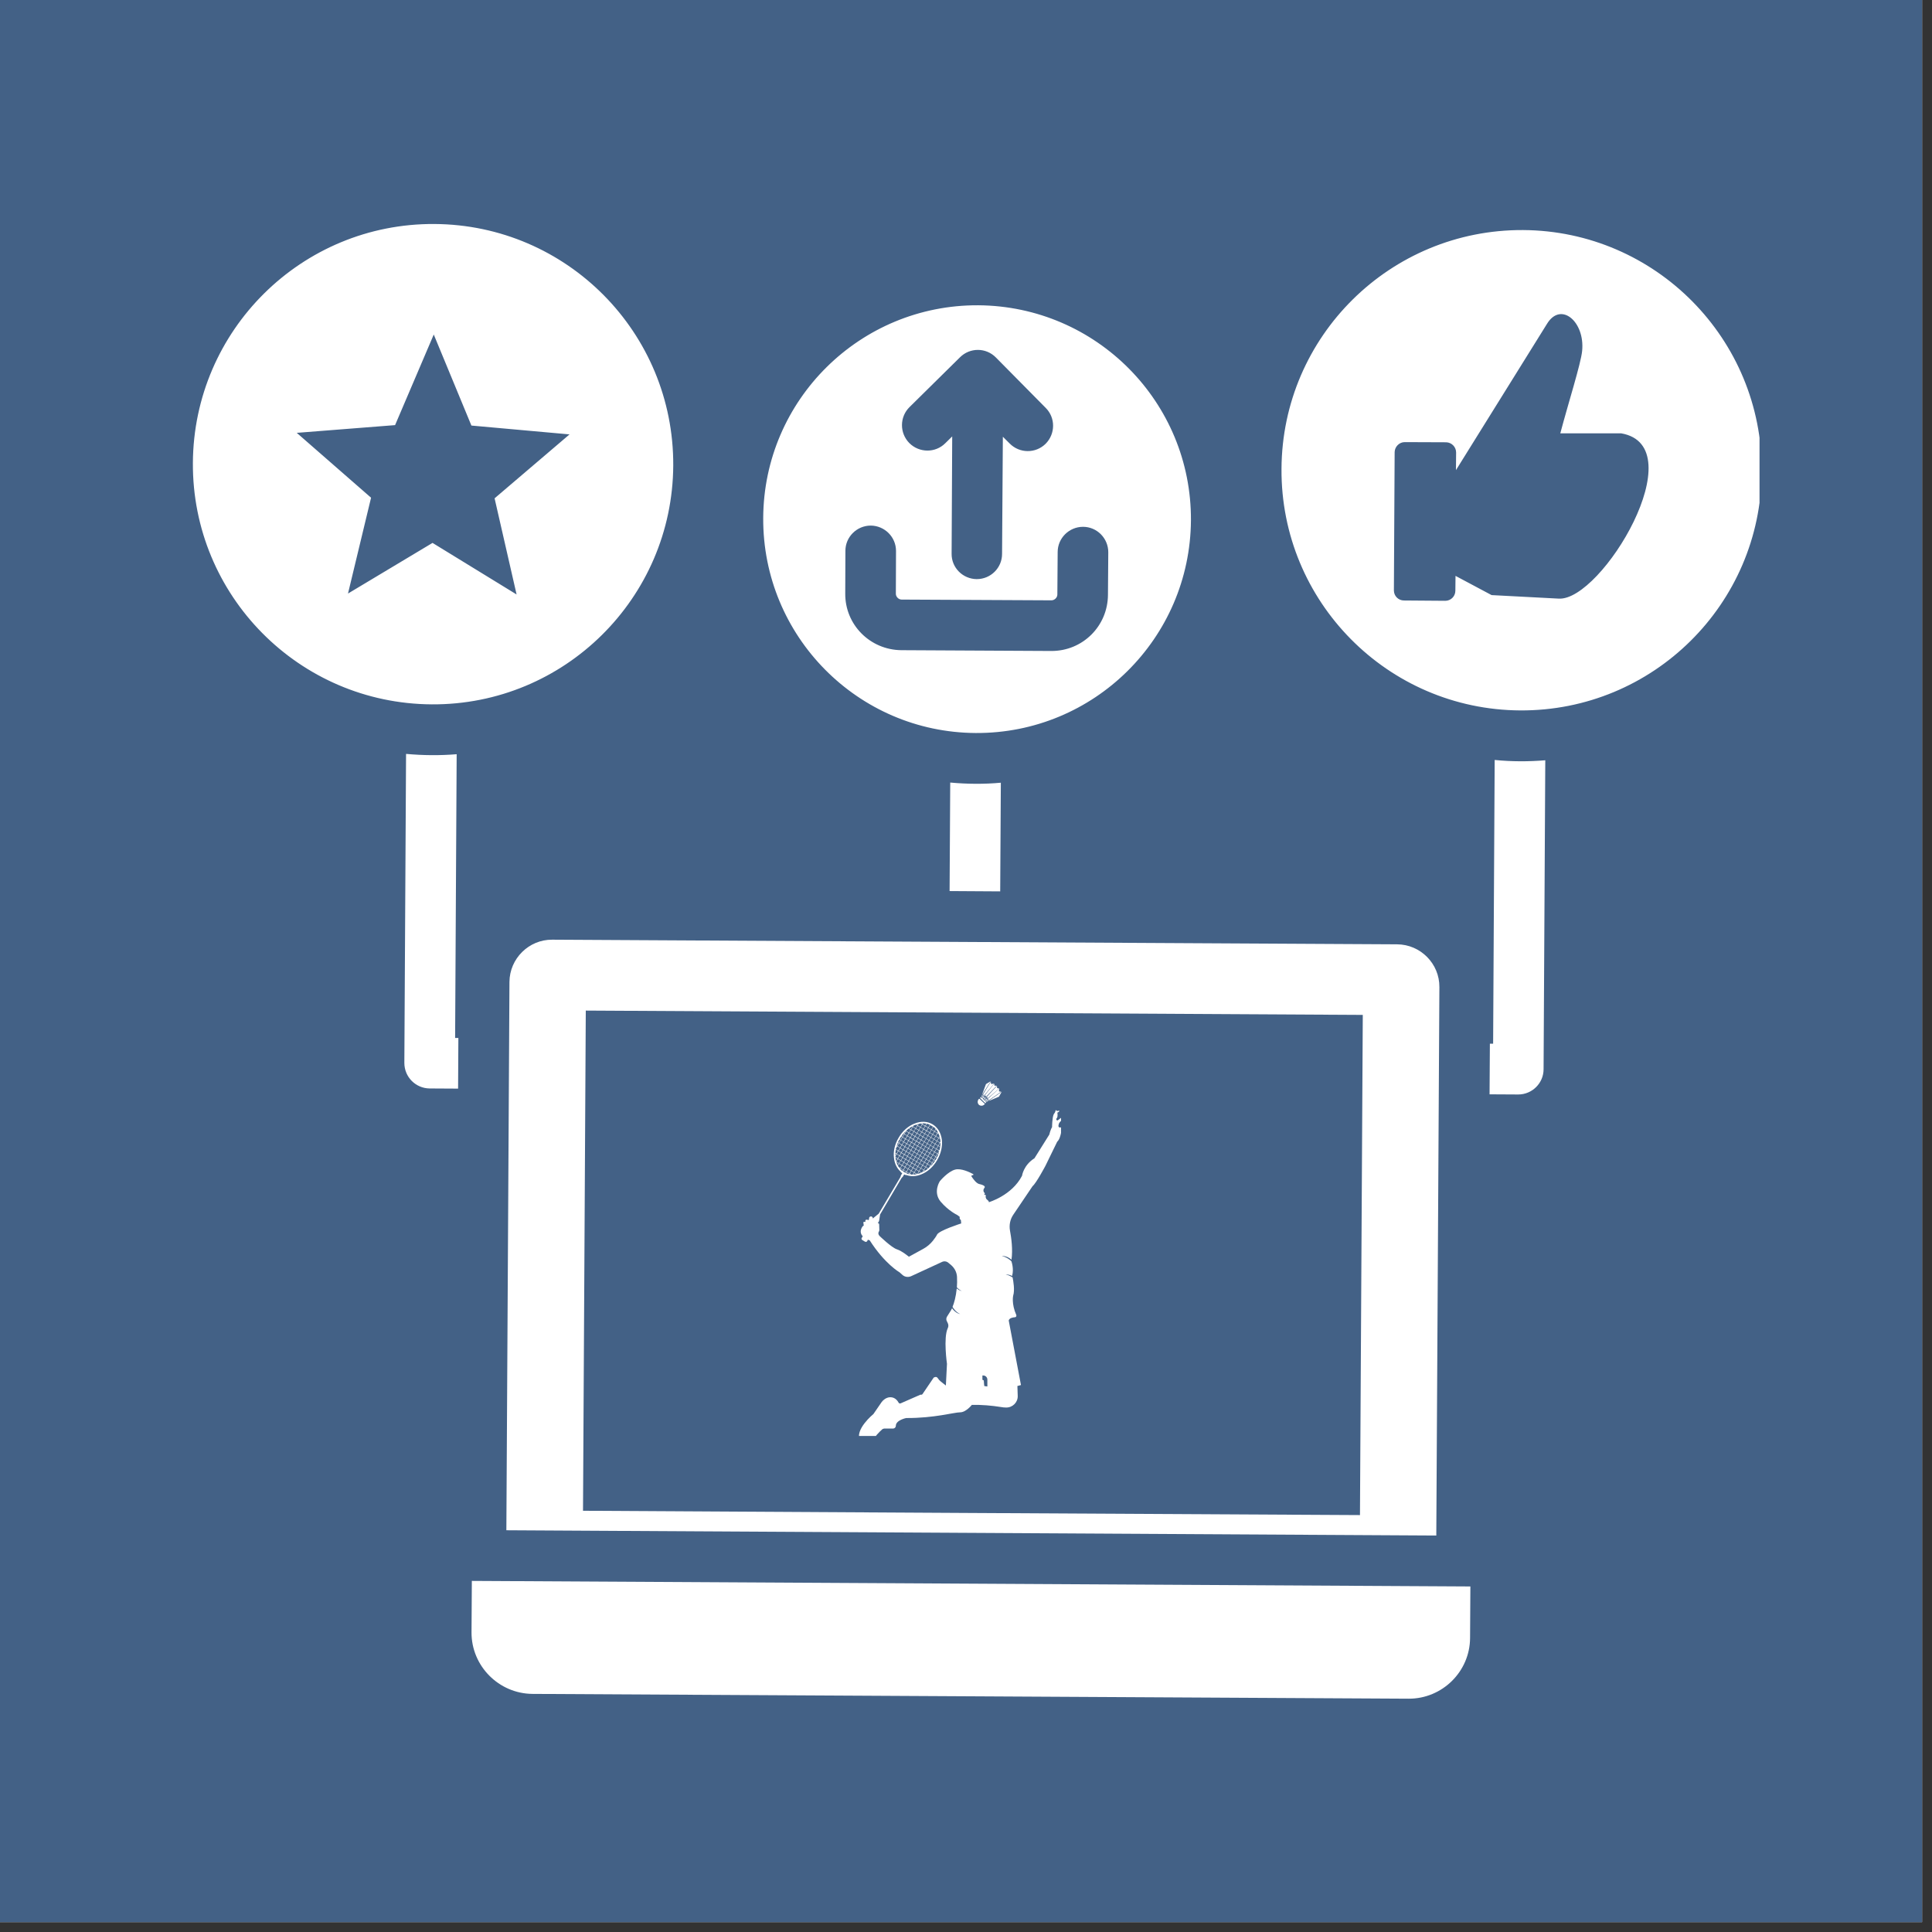 <svg xmlns="http://www.w3.org/2000/svg" xmlns:xlink="http://www.w3.org/1999/xlink" width="65" zoomAndPan="magnify" viewBox="0 0 48.75 48.75" height="65" preserveAspectRatio="xMidYMid meet" version="1.0"><rect x="0" y="0" width="48.75" height="48.75" fill="#333333" stroke="none"/><defs><clipPath id="371e0f334b"><path d="M 0 0 L 48.5 0 L 48.5 48.5 L 0 48.5 Z M 0 0 " clip-rule="nonzero"/></clipPath><clipPath id="39046cb97d"><path d="M 4.852 5.598 L 44.398 5.598 L 44.398 42.906 L 4.852 42.906 Z M 4.852 5.598 " clip-rule="nonzero"/></clipPath><clipPath id="b3f49adff1"><path d="M 17.395 26.863 L 31.945 26.863 L 31.945 36.938 L 17.395 36.938 Z M 17.395 26.863 " clip-rule="nonzero"/></clipPath><clipPath id="d6c96532b7"><path d="M 24 27.281 L 26 27.281 L 26 28 L 24 28 Z M 24 27.281 " clip-rule="nonzero"/></clipPath><clipPath id="c26dad69bd"><path d="M 24 27.281 L 25 27.281 L 25 28 L 24 28 Z M 24 27.281 " clip-rule="nonzero"/></clipPath><clipPath id="eb031c1e3f"><path d="M 24 27.281 L 26 27.281 L 26 28 L 24 28 Z M 24 27.281 " clip-rule="nonzero"/></clipPath><clipPath id="04d09588fb"><path d="M 24 27.281 L 25 27.281 L 25 28 L 24 28 Z M 24 27.281 " clip-rule="nonzero"/></clipPath><clipPath id="01e166906e"><path d="M 24 27.281 L 26 27.281 L 26 28 L 24 28 Z M 24 27.281 " clip-rule="nonzero"/></clipPath><clipPath id="467cd495aa"><path d="M 24 27.281 L 25 27.281 L 25 28 L 24 28 Z M 24 27.281 " clip-rule="nonzero"/></clipPath><clipPath id="4b5c384611"><path d="M 21.551 28 L 26.773 28 L 26.773 36.234 L 21.551 36.234 Z M 21.551 28 " clip-rule="nonzero"/></clipPath></defs><g clip-path="url(#371e0f334b)"><path fill="#ffffff" d="M 0 0 L 48.5 0 L 48.5 48.5 L 0 48.5 Z M 0 0 " fill-opacity="1" fill-rule="nonzero"/><path fill="#436186" d="M 0 0 L 48.5 0 L 48.5 48.5 L 0 48.5 Z M 0 0 " fill-opacity="1" fill-rule="nonzero"/></g><g clip-path="url(#39046cb97d)"><path fill="#ffffff" d="M 12.777 38.613 L 12.855 24.777 C 12.859 24.188 13.344 23.707 13.934 23.711 L 35.254 23.828 C 35.844 23.832 36.324 24.316 36.32 24.906 L 36.242 38.746 Z M 24.555 30.941 C 24.363 30.941 24.184 31.02 24.059 31.145 L 24.059 31.148 C 23.777 31.422 23.781 31.859 24.051 32.137 C 24.5 32.59 25.246 32.254 25.25 31.648 C 25.254 31.266 24.938 30.945 24.555 30.941 Z M 24.566 28.527 C 22.723 28.52 21.223 30.004 21.211 31.848 C 21.207 32.621 21.469 33.336 21.906 33.906 C 22.184 33.48 22.559 33.125 23 32.875 C 22.371 32.086 22.441 30.941 23.156 30.234 L 23.156 30.238 C 23.512 29.883 24.016 29.664 24.559 29.664 C 26.234 29.676 27.125 31.617 26.086 32.895 C 26.512 33.141 26.906 33.516 27.164 33.938 C 27.613 33.371 27.883 32.66 27.887 31.883 C 27.895 30.043 26.41 28.539 24.566 28.527 Z M 26.18 34.777 C 26.121 34.676 26.074 34.598 26.066 34.586 C 25.316 33.445 23.59 33.449 22.891 34.762 C 23.906 35.344 25.16 35.352 26.18 34.777 Z M 11.906 39.891 C 21.684 39.945 27.32 39.977 37.102 40.031 L 37.094 41.332 C 37.09 42.18 36.391 42.867 35.543 42.863 L 13.434 42.742 C 12.586 42.734 11.895 42.039 11.898 41.191 Z M 11.559 27.469 L 10.84 27.465 C 10.488 27.461 10.203 27.176 10.203 26.82 L 10.246 19.023 C 10.676 19.062 11.098 19.066 11.523 19.031 L 11.484 26.191 L 11.566 26.191 Z M 37.594 26.336 L 37.676 26.336 L 37.715 19.176 C 38.145 19.219 38.562 19.219 38.992 19.184 L 38.949 26.98 C 38.949 27.332 38.66 27.617 38.309 27.617 L 37.586 27.613 Z M 23.961 22.484 L 23.977 19.746 C 24.402 19.785 24.832 19.789 25.254 19.75 L 25.238 22.492 Z M 38.43 5.805 C 41.773 5.824 44.473 8.555 44.453 11.898 C 44.438 15.246 41.707 17.945 38.359 17.926 C 35.016 17.906 32.316 15.18 32.336 11.832 C 32.352 8.484 35.082 5.789 38.43 5.805 Z M 10.945 8.441 L 11.895 10.738 L 14.371 10.961 L 12.48 12.574 L 13.035 15 L 10.914 13.699 L 8.781 14.977 L 9.363 12.559 L 7.488 10.922 L 9.969 10.727 Z M 26.688 13.93 C 26.688 13.578 26.977 13.293 27.328 13.293 C 27.68 13.293 27.965 13.582 27.965 13.934 L 27.957 15.008 C 27.953 15.801 27.316 16.43 26.527 16.426 L 22.742 16.406 C 21.953 16.398 21.32 15.762 21.328 14.973 L 21.332 13.898 C 21.332 13.547 21.621 13.262 21.973 13.262 C 22.324 13.266 22.609 13.551 22.609 13.902 L 22.605 14.977 C 22.602 15.059 22.676 15.129 22.75 15.129 L 26.531 15.148 C 26.609 15.148 26.68 15.078 26.68 15.004 Z M 26.387 10.293 L 25.129 9.02 C 24.879 8.766 24.473 8.766 24.223 9.016 L 22.949 10.273 C 22.699 10.52 22.695 10.926 22.945 11.18 C 23.195 11.43 23.602 11.434 23.852 11.184 L 24.027 11.012 L 24.012 13.973 C 24.008 14.324 24.293 14.609 24.645 14.613 C 25 14.613 25.285 14.328 25.285 13.977 L 25.305 11.02 L 25.477 11.191 C 25.727 11.445 26.133 11.445 26.383 11.199 C 26.633 10.949 26.637 10.543 26.387 10.293 Z M 36.738 11.863 L 36.742 11.418 C 36.742 11.277 36.629 11.164 36.492 11.16 L 35.445 11.156 C 35.309 11.156 35.195 11.27 35.191 11.406 L 35.172 14.898 C 35.172 15.039 35.285 15.152 35.426 15.152 L 36.469 15.16 C 36.609 15.16 36.723 15.047 36.723 14.906 L 36.727 14.531 L 37.637 15.016 L 39.332 15.105 C 40.418 15.168 42.762 11.254 40.906 10.934 L 39.371 10.934 C 39.57 10.18 39.891 9.176 39.922 8.855 C 39.996 8.121 39.387 7.594 39.035 8.172 Z M 10.961 5.652 C 7.613 5.633 4.887 8.332 4.867 11.68 C 4.848 15.027 7.547 17.754 10.895 17.773 C 14.238 17.793 16.969 15.094 16.988 11.746 C 17.004 8.398 14.309 5.672 10.961 5.652 Z M 24.684 7.703 C 21.703 7.688 19.273 10.09 19.258 13.07 C 19.242 16.051 21.645 18.48 24.621 18.496 C 27.602 18.512 30.031 16.109 30.051 13.129 C 30.066 10.148 27.664 7.723 24.684 7.703 Z M 34.316 38.23 L 34.387 25.609 L 14.781 25.5 L 14.711 38.121 C 21.246 38.16 27.781 38.195 34.316 38.23 Z M 34.316 38.23 " fill-opacity="1" fill-rule="evenodd"/></g><g clip-path="url(#b3f49adff1)"><path fill="#436186" d="M 17.395 26.863 L 31.953 26.863 L 31.953 36.938 L 17.395 36.938 Z M 17.395 26.863 " fill-opacity="1" fill-rule="nonzero"/></g><g clip-path="url(#d6c96532b7)"><path fill="#ffffff" d="M 25.207 27.672 L 25.277 27.547 L 24.938 27.785 Z M 25.207 27.672 " fill-opacity="1" fill-rule="nonzero"/><path fill="#ffffff" d="M 24.918 27.734 L 24.949 27.738 L 24.934 27.773 L 25.262 27.547 L 25.207 27.539 L 25.211 27.465 L 24.918 27.734 " fill-opacity="1" fill-rule="nonzero"/><path fill="#ffffff" d="M 24.922 27.684 L 24.906 27.73 L 25.211 27.465 L 25.16 27.457 L 25.156 27.402 L 24.883 27.695 L 24.922 27.684 " fill-opacity="1" fill-rule="nonzero"/></g><g clip-path="url(#c26dad69bd)"><path fill="#ffffff" d="M 24.879 27.355 L 24.777 27.629 L 25 27.281 Z M 24.879 27.355 " fill-opacity="1" fill-rule="nonzero"/></g><g clip-path="url(#eb031c1e3f)"><path fill="#ffffff" d="M 24.789 27.637 L 24.824 27.617 L 24.828 27.648 L 25.082 27.344 L 25.008 27.352 L 25 27.297 L 24.789 27.637 " fill-opacity="1" fill-rule="nonzero"/></g><g clip-path="url(#04d09588fb)"><path fill="#ffffff" d="M 24.84 27.867 C 24.844 27.863 24.848 27.859 24.852 27.855 L 24.711 27.723 C 24.707 27.727 24.703 27.73 24.699 27.73 C 24.66 27.773 24.66 27.836 24.699 27.875 C 24.738 27.91 24.801 27.91 24.84 27.867 " fill-opacity="1" fill-rule="nonzero"/></g><g clip-path="url(#01e166906e)"><path fill="#ffffff" d="M 24.879 27.641 L 24.871 27.684 L 25.152 27.395 L 25.094 27.395 L 25.086 27.344 L 24.832 27.66 L 24.879 27.641 " fill-opacity="1" fill-rule="nonzero"/></g><g clip-path="url(#467cd495aa)"><path fill="#ffffff" d="M 24.785 27.719 L 24.805 27.68 L 24.812 27.688 L 24.789 27.719 Z M 24.762 27.695 L 24.785 27.645 L 24.797 27.672 L 24.777 27.711 Z M 24.82 27.695 L 24.84 27.715 L 24.812 27.746 L 24.797 27.73 Z M 24.852 27.723 L 24.871 27.742 L 24.84 27.77 L 24.824 27.754 Z M 24.887 27.762 L 24.852 27.781 L 24.848 27.777 L 24.879 27.75 Z M 24.898 27.77 L 24.926 27.777 L 24.875 27.801 L 24.859 27.789 Z M 24.867 27.84 L 24.883 27.809 L 24.934 27.785 C 24.934 27.781 24.934 27.781 24.934 27.781 C 24.93 27.781 24.93 27.781 24.93 27.777 C 24.926 27.777 24.926 27.773 24.926 27.77 L 24.93 27.766 L 24.914 27.762 L 24.934 27.75 L 24.938 27.746 L 24.922 27.742 L 24.898 27.754 L 24.887 27.742 L 24.898 27.734 C 24.898 27.73 24.898 27.73 24.898 27.727 L 24.902 27.715 L 24.879 27.734 L 24.859 27.715 L 24.875 27.699 C 24.875 27.695 24.875 27.691 24.875 27.691 L 24.875 27.688 C 24.871 27.691 24.871 27.691 24.867 27.691 L 24.852 27.707 L 24.828 27.688 L 24.848 27.66 L 24.836 27.668 C 24.832 27.668 24.832 27.668 24.828 27.668 L 24.82 27.68 L 24.809 27.668 L 24.82 27.648 L 24.816 27.629 L 24.812 27.633 L 24.801 27.656 L 24.797 27.641 L 24.793 27.641 C 24.789 27.645 24.785 27.645 24.785 27.641 C 24.781 27.641 24.781 27.637 24.781 27.637 C 24.781 27.637 24.777 27.637 24.777 27.637 L 24.754 27.688 L 24.727 27.703 L 24.797 27.773 L 24.867 27.84 " fill-opacity="1" fill-rule="nonzero"/></g><g clip-path="url(#4b5c384611)"><path fill="#ffffff" d="M 24.914 34.984 C 24.914 34.984 24.836 34.977 24.836 34.973 C 24.832 34.965 24.824 34.832 24.824 34.832 L 24.789 34.816 L 24.789 34.707 L 24.809 34.707 C 24.867 34.707 24.914 34.754 24.914 34.812 Z M 22.766 29.539 C 22.762 29.535 22.762 29.535 22.758 29.539 C 22.742 29.527 22.727 29.512 22.711 29.496 L 22.719 29.484 L 22.789 29.523 L 22.773 29.547 C 22.77 29.543 22.766 29.539 22.766 29.539 Z M 22.68 29.449 C 22.672 29.438 22.664 29.426 22.656 29.414 L 22.688 29.367 L 22.754 29.406 L 22.715 29.473 Z M 22.707 29.488 C 22.699 29.48 22.695 29.477 22.691 29.469 L 22.711 29.48 Z M 22.621 29.324 L 22.68 29.359 L 22.652 29.406 C 22.641 29.379 22.629 29.355 22.621 29.324 Z M 22.656 29.246 L 22.723 29.285 L 22.684 29.352 L 22.617 29.312 Z M 22.594 29.207 L 22.648 29.238 L 22.613 29.301 C 22.605 29.27 22.598 29.238 22.594 29.207 Z M 22.594 29.176 L 22.625 29.125 L 22.691 29.164 L 22.652 29.23 L 22.594 29.195 C 22.594 29.191 22.594 29.184 22.594 29.176 Z M 22.594 29.105 L 22.617 29.117 L 22.594 29.16 C 22.59 29.141 22.594 29.125 22.594 29.105 Z M 22.605 29.008 L 22.66 29.043 L 22.621 29.109 L 22.594 29.094 C 22.594 29.066 22.598 29.035 22.605 29.008 Z M 22.609 28.973 L 22.641 28.926 L 22.707 28.965 L 22.668 29.035 L 22.605 29 C 22.605 28.988 22.609 28.98 22.609 28.973 Z M 22.625 28.918 L 22.629 28.922 L 22.617 28.941 C 22.621 28.934 22.621 28.926 22.625 28.918 Z M 22.656 28.832 L 22.676 28.844 L 22.637 28.914 L 22.629 28.91 C 22.637 28.883 22.645 28.859 22.656 28.832 Z M 22.695 28.754 L 22.723 28.77 L 22.68 28.836 L 22.66 28.824 C 22.668 28.801 22.68 28.777 22.695 28.754 Z M 22.711 28.727 C 22.719 28.711 22.73 28.691 22.738 28.68 L 22.766 28.691 L 22.727 28.762 L 22.699 28.746 C 22.703 28.738 22.707 28.73 22.711 28.727 Z M 22.793 28.605 L 22.812 28.617 L 22.77 28.684 L 22.746 28.672 C 22.762 28.648 22.777 28.629 22.793 28.605 Z M 22.855 28.539 L 22.816 28.609 L 22.801 28.602 C 22.816 28.578 22.836 28.559 22.855 28.539 Z M 22.93 28.586 L 22.891 28.652 L 22.824 28.613 L 22.863 28.547 Z M 22.879 28.52 C 22.895 28.504 22.914 28.492 22.93 28.477 L 22.977 28.508 L 22.938 28.578 L 22.867 28.539 Z M 23.012 28.426 L 23.023 28.43 L 22.984 28.5 L 22.938 28.473 C 22.961 28.453 22.988 28.438 23.012 28.426 Z M 23.035 28.41 L 23.027 28.422 L 23.02 28.418 C 23.027 28.418 23.031 28.414 23.035 28.41 Z M 23.051 28.402 C 23.07 28.395 23.09 28.387 23.109 28.379 L 23.145 28.398 L 23.105 28.469 L 23.035 28.426 Z M 23.168 28.363 L 23.148 28.391 L 23.121 28.375 C 23.137 28.371 23.152 28.367 23.168 28.363 Z M 23.234 28.348 L 23.266 28.367 L 23.227 28.438 L 23.156 28.395 L 23.18 28.359 C 23.195 28.355 23.215 28.352 23.234 28.348 Z M 23.277 28.344 L 23.27 28.359 L 23.246 28.348 C 23.258 28.348 23.27 28.348 23.277 28.344 Z M 23.289 28.344 C 23.32 28.344 23.348 28.348 23.375 28.352 L 23.348 28.406 L 23.277 28.367 Z M 23.445 28.371 L 23.461 28.383 L 23.422 28.449 L 23.355 28.41 L 23.387 28.355 C 23.406 28.359 23.426 28.367 23.445 28.371 Z M 23.543 28.43 L 23.5 28.496 L 23.43 28.457 L 23.469 28.387 Z M 23.566 28.441 C 23.582 28.457 23.598 28.473 23.609 28.488 L 23.578 28.543 L 23.508 28.5 L 23.551 28.434 Z M 23.664 28.566 L 23.652 28.586 L 23.586 28.547 L 23.617 28.496 C 23.633 28.516 23.652 28.543 23.664 28.566 Z M 23.684 28.605 L 23.66 28.59 L 23.672 28.578 C 23.676 28.586 23.68 28.594 23.684 28.605 Z M 23.707 28.672 L 23.684 28.707 L 23.617 28.668 L 23.656 28.602 L 23.688 28.617 C 23.695 28.637 23.703 28.652 23.707 28.672 Z M 23.719 28.73 L 23.691 28.711 L 23.711 28.684 C 23.715 28.699 23.719 28.715 23.719 28.73 Z M 23.73 28.805 L 23.715 28.828 L 23.648 28.789 L 23.688 28.719 L 23.723 28.742 C 23.727 28.762 23.727 28.785 23.73 28.805 Z M 23.73 28.836 L 23.723 28.832 L 23.73 28.824 C 23.73 28.828 23.73 28.832 23.73 28.836 Z M 23.723 28.938 L 23.68 28.91 L 23.719 28.84 L 23.73 28.848 C 23.73 28.879 23.727 28.906 23.723 28.938 Z M 23.711 29.008 L 23.699 29.027 L 23.633 28.988 L 23.676 28.918 L 23.723 28.945 C 23.719 28.969 23.715 28.988 23.711 29.008 Z M 23.68 29.121 L 23.664 29.109 L 23.703 29.043 C 23.695 29.066 23.688 29.094 23.68 29.121 Z M 23.645 29.199 L 23.617 29.188 L 23.66 29.117 L 23.676 29.129 C 23.668 29.152 23.656 29.176 23.645 29.199 Z M 23.613 29.258 C 23.609 29.266 23.605 29.27 23.602 29.277 L 23.574 29.262 L 23.613 29.195 L 23.641 29.211 C 23.629 29.227 23.621 29.242 23.613 29.258 Z M 23.551 29.352 L 23.527 29.34 L 23.57 29.27 L 23.594 29.285 C 23.582 29.309 23.566 29.328 23.551 29.352 Z M 23.492 29.418 L 23.484 29.414 L 23.523 29.348 L 23.543 29.359 C 23.527 29.379 23.508 29.398 23.492 29.418 Z M 23.465 29.441 L 23.48 29.422 L 23.484 29.426 C 23.477 29.43 23.473 29.438 23.465 29.441 Z M 23.422 29.48 L 23.363 29.445 L 23.402 29.379 L 23.473 29.418 L 23.441 29.465 C 23.438 29.469 23.43 29.477 23.422 29.48 Z M 23.344 29.539 L 23.316 29.523 L 23.359 29.453 L 23.414 29.488 C 23.395 29.508 23.371 29.523 23.344 29.539 Z M 23.289 29.57 L 23.312 29.531 L 23.336 29.543 C 23.32 29.555 23.305 29.562 23.289 29.57 Z M 23.254 29.586 L 23.195 29.555 L 23.238 29.484 L 23.305 29.523 L 23.273 29.578 C 23.266 29.582 23.262 29.586 23.254 29.586 Z M 23.156 29.621 L 23.191 29.562 L 23.246 29.59 C 23.215 29.605 23.184 29.613 23.156 29.621 Z M 23.074 29.582 L 23.117 29.516 L 23.184 29.555 L 23.145 29.625 Z M 23.043 29.637 L 23.07 29.59 L 23.129 29.629 C 23.102 29.633 23.074 29.637 23.043 29.637 Z M 22.992 29.637 L 22.957 29.613 L 22.996 29.547 L 23.062 29.586 L 23.031 29.637 C 23.02 29.637 23.008 29.637 22.992 29.637 Z M 22.945 29.629 L 22.949 29.621 L 22.973 29.633 C 22.961 29.633 22.953 29.633 22.945 29.629 Z M 22.938 29.629 C 22.914 29.625 22.895 29.617 22.875 29.609 L 22.879 29.609 C 22.879 29.605 22.875 29.602 22.875 29.602 C 22.871 29.602 22.867 29.598 22.863 29.598 L 22.875 29.578 L 22.941 29.617 Z M 22.762 29.41 L 22.832 29.449 L 22.793 29.516 L 22.723 29.477 Z M 22.73 29.289 L 22.801 29.328 L 22.762 29.398 L 22.691 29.359 Z M 22.699 29.168 L 22.77 29.207 L 22.73 29.277 L 22.66 29.238 Z M 22.738 29.086 L 22.699 29.156 L 22.629 29.117 L 22.668 29.047 Z M 22.715 28.973 L 22.781 29.012 L 22.742 29.078 L 22.676 29.039 Z M 22.75 28.891 L 22.711 28.957 L 22.645 28.918 L 22.684 28.852 Z M 22.797 28.812 L 22.758 28.883 L 22.688 28.844 L 22.73 28.773 Z M 22.84 28.738 L 22.801 28.805 L 22.734 28.766 L 22.773 28.699 Z M 22.848 28.73 L 22.777 28.691 L 22.82 28.621 L 22.887 28.66 Z M 22.961 28.707 L 22.922 28.773 L 22.855 28.734 L 22.895 28.668 Z M 23.008 28.633 L 22.969 28.699 L 22.898 28.66 L 22.941 28.59 Z M 23.055 28.551 L 23.012 28.621 L 22.945 28.582 L 22.984 28.512 Z M 23.059 28.543 L 22.992 28.504 L 23.031 28.434 L 23.098 28.477 Z M 23.176 28.52 L 23.137 28.59 L 23.066 28.547 L 23.105 28.48 Z M 23.18 28.512 L 23.113 28.473 L 23.152 28.406 L 23.219 28.445 Z M 23.297 28.488 L 23.258 28.559 L 23.188 28.516 L 23.227 28.449 Z M 23.301 28.48 L 23.234 28.441 L 23.273 28.375 L 23.34 28.414 Z M 23.379 28.527 L 23.309 28.484 L 23.348 28.418 L 23.418 28.457 Z M 23.457 28.574 L 23.387 28.531 L 23.426 28.465 L 23.496 28.504 Z M 23.531 28.617 L 23.465 28.578 L 23.504 28.508 L 23.574 28.551 Z M 23.609 28.664 L 23.539 28.621 L 23.582 28.555 L 23.648 28.594 Z M 23.641 28.785 L 23.57 28.742 L 23.613 28.676 L 23.68 28.715 Z M 23.602 28.863 L 23.645 28.797 L 23.711 28.836 L 23.672 28.906 Z M 23.625 28.984 L 23.555 28.945 L 23.598 28.871 L 23.668 28.914 Z M 23.586 29.066 L 23.629 28.996 L 23.695 29.039 L 23.656 29.105 Z M 23.543 29.141 L 23.582 29.074 L 23.652 29.113 L 23.609 29.18 Z M 23.496 29.219 L 23.539 29.148 L 23.605 29.188 L 23.566 29.258 Z M 23.453 29.293 L 23.492 29.227 L 23.562 29.266 L 23.52 29.332 Z M 23.449 29.301 L 23.516 29.34 L 23.477 29.41 L 23.406 29.371 Z M 23.332 29.324 L 23.371 29.258 L 23.441 29.297 L 23.398 29.363 Z M 23.285 29.402 L 23.328 29.332 L 23.395 29.371 L 23.355 29.441 Z M 23.281 29.41 L 23.352 29.449 L 23.309 29.516 L 23.242 29.477 Z M 23.164 29.434 L 23.207 29.363 L 23.273 29.402 L 23.234 29.473 Z M 23.16 29.441 L 23.23 29.48 L 23.188 29.547 L 23.121 29.508 Z M 23.043 29.461 L 23.086 29.395 L 23.152 29.434 L 23.113 29.504 Z M 23.039 29.473 L 23.109 29.512 L 23.066 29.578 L 23 29.539 Z M 22.922 29.492 L 22.965 29.426 L 23.031 29.465 L 22.992 29.535 Z M 22.918 29.5 L 22.988 29.543 L 22.945 29.609 L 22.879 29.57 Z M 22.84 29.457 L 22.91 29.496 L 22.871 29.562 L 22.801 29.523 Z M 22.809 29.336 L 22.875 29.375 L 22.836 29.441 L 22.77 29.402 Z M 22.777 29.215 L 22.844 29.254 L 22.805 29.32 L 22.738 29.281 Z M 22.812 29.133 L 22.773 29.199 L 22.707 29.16 L 22.746 29.094 Z M 22.789 29.016 L 22.859 29.055 L 22.82 29.125 L 22.75 29.086 Z M 22.828 28.934 L 22.789 29.004 L 22.719 28.965 L 22.758 28.895 Z M 22.871 28.859 L 22.832 28.926 L 22.766 28.887 L 22.805 28.82 Z M 22.879 28.852 L 22.809 28.812 L 22.852 28.742 L 22.918 28.781 Z M 22.992 28.828 L 22.953 28.895 L 22.887 28.855 L 22.926 28.789 Z M 23.039 28.754 L 23 28.82 L 22.93 28.781 L 22.969 28.711 Z M 23.082 28.676 L 23.043 28.742 L 22.977 28.703 L 23.016 28.637 Z M 23.09 28.668 L 23.02 28.629 L 23.062 28.555 L 23.129 28.598 Z M 23.207 28.641 L 23.164 28.715 L 23.098 28.672 L 23.137 28.602 Z M 23.211 28.633 L 23.145 28.594 L 23.184 28.523 L 23.25 28.566 Z M 23.328 28.609 L 23.289 28.68 L 23.219 28.637 L 23.258 28.57 Z M 23.332 28.602 L 23.266 28.562 L 23.305 28.496 L 23.371 28.535 Z M 23.41 28.648 L 23.34 28.605 L 23.379 28.539 L 23.453 28.582 Z M 23.488 28.695 L 23.418 28.652 L 23.461 28.586 L 23.527 28.625 Z M 23.562 28.738 L 23.496 28.699 L 23.535 28.629 L 23.605 28.672 Z M 23.527 28.82 L 23.566 28.75 L 23.637 28.793 L 23.594 28.859 Z M 23.547 28.938 L 23.48 28.898 L 23.523 28.828 L 23.59 28.867 Z M 23.512 29.02 L 23.551 28.953 L 23.621 28.992 L 23.578 29.059 Z M 23.465 29.098 L 23.508 29.027 L 23.574 29.066 L 23.535 29.137 Z M 23.422 29.172 L 23.461 29.105 L 23.531 29.145 L 23.488 29.211 Z M 23.418 29.18 L 23.484 29.219 L 23.445 29.289 L 23.375 29.25 Z M 23.301 29.203 L 23.34 29.137 L 23.41 29.176 L 23.367 29.242 Z M 23.254 29.281 L 23.297 29.211 L 23.363 29.25 L 23.324 29.32 Z M 23.25 29.289 L 23.32 29.328 L 23.277 29.395 L 23.211 29.355 Z M 23.133 29.312 L 23.176 29.242 L 23.242 29.281 L 23.203 29.352 Z M 23.129 29.32 L 23.199 29.359 L 23.156 29.426 L 23.09 29.387 Z M 23.012 29.34 L 23.055 29.273 L 23.121 29.312 L 23.082 29.383 Z M 23.008 29.352 L 23.078 29.391 L 23.035 29.457 L 22.969 29.418 Z M 22.891 29.371 L 22.93 29.305 L 23 29.344 L 22.961 29.414 Z M 22.883 29.379 L 22.957 29.422 L 22.914 29.488 L 22.844 29.449 Z M 22.852 29.258 L 22.922 29.297 L 22.883 29.367 L 22.812 29.328 Z M 22.891 29.176 L 22.852 29.246 L 22.781 29.207 L 22.82 29.137 Z M 22.867 29.062 L 22.934 29.102 L 22.895 29.168 L 22.828 29.129 Z M 22.902 28.98 L 22.863 29.047 L 22.797 29.008 L 22.836 28.941 Z M 22.91 28.973 L 22.84 28.934 L 22.879 28.863 L 22.949 28.902 Z M 23.023 28.949 L 22.984 29.016 L 22.918 28.977 L 22.957 28.91 Z M 23.07 28.871 L 23.031 28.941 L 22.961 28.902 L 23 28.832 Z M 23.113 28.797 L 23.074 28.863 L 23.008 28.824 L 23.047 28.758 Z M 23.121 28.789 L 23.051 28.75 L 23.09 28.68 L 23.16 28.723 Z M 23.234 28.766 L 23.195 28.832 L 23.129 28.793 L 23.168 28.727 Z M 23.242 28.758 L 23.172 28.719 L 23.215 28.645 L 23.281 28.688 Z M 23.363 28.734 L 23.32 28.805 L 23.25 28.762 L 23.289 28.691 Z M 23.367 28.727 L 23.297 28.684 L 23.336 28.613 L 23.406 28.656 Z M 23.441 28.77 L 23.375 28.73 L 23.414 28.66 L 23.484 28.703 Z M 23.449 28.773 L 23.492 28.707 L 23.559 28.746 L 23.52 28.816 Z M 23.473 28.895 L 23.402 28.855 L 23.445 28.781 L 23.516 28.824 Z M 23.434 28.977 L 23.477 28.906 L 23.543 28.945 L 23.504 29.016 Z M 23.391 29.051 L 23.43 28.984 L 23.5 29.023 L 23.457 29.09 Z M 23.387 29.059 L 23.453 29.098 L 23.414 29.168 L 23.344 29.129 Z M 23.27 29.082 L 23.309 29.016 L 23.379 29.055 L 23.336 29.121 Z M 23.223 29.16 L 23.266 29.09 L 23.332 29.129 L 23.293 29.199 Z M 23.219 29.168 L 23.289 29.207 L 23.246 29.273 L 23.18 29.234 Z M 23.102 29.191 L 23.145 29.121 L 23.211 29.16 L 23.172 29.23 Z M 23.098 29.199 L 23.168 29.238 L 23.125 29.305 L 23.059 29.266 Z M 22.98 29.219 L 23.02 29.152 L 23.09 29.191 L 23.051 29.262 Z M 22.973 29.227 L 23.047 29.27 L 23.004 29.336 L 22.934 29.297 Z M 22.965 29.223 L 22.926 29.289 L 22.859 29.25 L 22.898 29.184 Z M 22.941 29.105 L 23.012 29.145 L 22.973 29.215 L 22.902 29.176 Z M 22.941 29.094 L 22.871 29.055 L 22.91 28.984 L 22.98 29.023 Z M 23.055 29.07 L 23.016 29.137 L 22.949 29.098 L 22.988 29.031 Z M 23.102 28.992 L 23.062 29.062 L 22.992 29.023 L 23.031 28.953 Z M 23.145 28.918 L 23.105 28.984 L 23.039 28.945 L 23.078 28.879 Z M 23.152 28.91 L 23.082 28.871 L 23.121 28.801 L 23.191 28.844 Z M 23.27 28.887 L 23.23 28.957 L 23.16 28.914 L 23.199 28.848 Z M 23.273 28.879 L 23.203 28.84 L 23.242 28.77 L 23.316 28.812 Z M 23.391 28.855 L 23.352 28.926 L 23.281 28.887 L 23.324 28.816 Z M 23.395 28.848 L 23.328 28.809 L 23.371 28.738 L 23.438 28.777 Z M 23.359 28.93 L 23.398 28.863 L 23.469 28.902 L 23.426 28.969 Z M 23.355 28.938 L 23.422 28.977 L 23.383 29.047 L 23.312 29.008 Z M 23.238 28.961 L 23.277 28.895 L 23.348 28.934 L 23.305 29 Z M 23.191 29.039 L 23.234 28.969 L 23.301 29.008 L 23.262 29.078 Z M 23.188 29.047 L 23.258 29.086 L 23.215 29.152 L 23.148 29.113 Z M 23.113 28.992 L 23.152 28.922 L 23.227 28.965 L 23.184 29.031 Z M 23.137 29.117 L 23.094 29.184 L 23.023 29.145 L 23.062 29.074 Z M 23.07 29.066 L 23.109 29 L 23.18 29.039 L 23.141 29.109 Z M 22.852 29.594 C 22.824 29.582 22.801 29.566 22.781 29.551 L 22.797 29.531 L 22.867 29.57 Z M 26.938 28.371 C 26.926 28.355 26.906 28.352 26.891 28.363 L 26.781 28.438 C 26.77 28.449 26.754 28.453 26.738 28.449 C 26.707 28.445 26.703 28.414 26.711 28.387 C 26.715 28.352 26.734 28.32 26.758 28.297 L 26.855 28.199 C 26.863 28.191 26.863 28.18 26.859 28.172 C 26.852 28.16 26.84 28.16 26.828 28.164 C 26.801 28.184 26.777 28.203 26.777 28.203 L 26.695 28.266 C 26.684 28.277 26.664 28.273 26.656 28.254 C 26.652 28.242 26.652 28.227 26.668 28.211 C 26.699 28.168 26.68 28.074 26.68 28.074 C 26.734 28.059 26.73 28.023 26.73 28.023 L 26.668 28.035 C 26.637 27.984 26.633 28.035 26.633 28.035 C 26.629 28.066 26.59 28.113 26.59 28.113 C 26.547 28.203 26.547 28.441 26.547 28.441 C 26.504 28.508 26.477 28.629 26.477 28.629 L 26.102 29.227 C 25.824 29.402 25.789 29.668 25.789 29.668 C 25.531 30.168 24.949 30.336 24.949 30.336 C 24.949 30.336 24.969 30.32 24.91 30.273 C 24.867 30.242 24.867 30.191 24.875 30.168 C 24.875 30.156 24.867 30.148 24.859 30.148 L 24.844 30.148 C 24.836 30.148 24.832 30.141 24.836 30.137 L 24.848 30.121 C 24.852 30.113 24.852 30.105 24.844 30.102 C 24.801 30.062 24.812 30.004 24.84 29.973 C 24.852 29.961 24.852 29.938 24.836 29.926 C 24.816 29.91 24.777 29.891 24.719 29.879 C 24.637 29.867 24.551 29.742 24.516 29.688 C 24.508 29.676 24.512 29.66 24.527 29.656 L 24.551 29.652 C 24.562 29.652 24.566 29.633 24.555 29.625 C 24.469 29.578 24.25 29.473 24.102 29.512 C 23.914 29.562 23.715 29.805 23.715 29.805 C 23.715 29.805 23.535 30.078 23.734 30.32 C 23.938 30.559 24.152 30.656 24.152 30.656 L 24.219 30.707 C 24.199 30.758 24.246 30.785 24.246 30.785 L 24.254 30.871 C 24.254 30.871 23.699 31.047 23.645 31.152 C 23.625 31.195 23.582 31.254 23.539 31.309 C 23.473 31.391 23.391 31.461 23.297 31.512 L 22.934 31.711 C 22.934 31.711 22.762 31.566 22.629 31.523 C 22.496 31.48 22.195 31.188 22.195 31.188 C 22.148 31.137 22.164 31.094 22.18 31.07 C 22.184 31.062 22.188 31.051 22.188 31.039 L 22.184 30.895 C 22.184 30.875 22.168 30.863 22.148 30.859 C 22.156 30.852 22.16 30.844 22.168 30.836 C 22.176 30.824 22.18 30.812 22.184 30.797 L 22.207 30.645 L 22.75 29.723 C 22.758 29.715 22.766 29.707 22.773 29.699 C 22.777 29.695 22.781 29.695 22.781 29.691 L 22.816 29.633 C 22.828 29.641 22.844 29.648 22.859 29.652 C 22.863 29.652 22.867 29.652 22.867 29.648 C 22.98 29.691 23.113 29.688 23.246 29.633 C 23.406 29.57 23.547 29.445 23.645 29.277 C 23.742 29.113 23.785 28.926 23.766 28.758 C 23.742 28.582 23.66 28.445 23.527 28.367 C 23.398 28.293 23.238 28.285 23.074 28.352 C 22.914 28.414 22.773 28.539 22.676 28.707 C 22.578 28.871 22.535 29.055 22.559 29.227 C 22.574 29.367 22.637 29.488 22.727 29.566 C 22.727 29.57 22.727 29.574 22.727 29.574 C 22.734 29.578 22.746 29.59 22.766 29.605 L 22.73 29.664 C 22.73 29.664 22.73 29.668 22.73 29.672 C 22.727 29.684 22.723 29.695 22.719 29.703 L 22.172 30.625 L 22.051 30.723 C 22.043 30.73 22.035 30.738 22.031 30.75 C 22.023 30.719 22.008 30.703 21.992 30.695 C 21.961 30.688 21.93 30.707 21.93 30.738 L 21.926 30.773 C 21.926 30.781 21.918 30.789 21.91 30.785 C 21.836 30.758 21.832 30.797 21.836 30.824 C 21.836 30.828 21.832 30.836 21.824 30.832 C 21.785 30.82 21.785 30.848 21.785 30.848 L 21.793 30.91 C 21.797 30.922 21.789 30.934 21.777 30.938 L 21.77 30.938 C 21.688 31.051 21.715 31.137 21.77 31.195 C 21.762 31.207 21.754 31.223 21.746 31.234 C 21.73 31.254 21.738 31.277 21.758 31.289 L 21.828 31.332 C 21.848 31.34 21.871 31.336 21.883 31.316 C 21.887 31.305 21.895 31.293 21.898 31.281 C 21.926 31.293 21.945 31.297 21.945 31.297 C 22.324 31.891 22.699 32.105 22.699 32.105 L 22.77 32.168 C 22.828 32.223 22.914 32.234 22.988 32.203 L 23.766 31.844 C 23.82 31.816 23.887 31.824 23.934 31.867 L 24 31.922 C 24.086 31.996 24.141 32.102 24.148 32.215 C 24.152 32.312 24.152 32.402 24.145 32.484 C 24.176 32.516 24.219 32.555 24.266 32.574 C 24.266 32.574 24.211 32.57 24.141 32.512 C 24.121 32.723 24.074 32.883 24.035 32.977 C 24.051 33.004 24.121 33.113 24.227 33.156 C 24.227 33.156 24.121 33.148 24.023 33.012 C 24.004 33.051 23.992 33.07 23.992 33.07 L 23.898 33.219 C 23.875 33.254 23.871 33.301 23.891 33.336 L 23.91 33.375 C 23.934 33.418 23.938 33.473 23.914 33.516 C 23.801 33.758 23.895 34.414 23.895 34.414 L 23.867 34.961 L 23.738 34.859 C 23.711 34.836 23.684 34.809 23.664 34.777 C 23.629 34.715 23.559 34.762 23.559 34.762 L 23.281 35.172 C 23.27 35.191 23.246 35.199 23.227 35.191 L 22.727 35.41 C 22.707 35.418 22.688 35.414 22.676 35.395 C 22.609 35.273 22.516 35.25 22.438 35.258 C 22.359 35.27 22.293 35.316 22.246 35.379 L 22.039 35.68 C 22.039 35.68 21.551 36.078 21.703 36.355 C 21.789 36.504 21.867 36.516 21.926 36.496 C 21.969 36.48 22 36.441 22.012 36.398 C 22.043 36.266 22.207 36.113 22.266 36.062 C 22.277 36.055 22.297 36.047 22.312 36.047 L 22.531 36.047 C 22.539 36.047 22.547 36.047 22.551 36.043 L 22.555 36.043 C 22.586 36.035 22.605 36.004 22.605 35.973 C 22.609 35.832 22.867 35.781 22.867 35.781 C 23.578 35.785 24.074 35.637 24.227 35.637 C 24.375 35.637 24.523 35.449 24.523 35.449 C 24.77 35.445 25.02 35.465 25.262 35.504 C 25.301 35.512 25.344 35.516 25.387 35.516 C 25.551 35.52 25.688 35.383 25.68 35.219 L 25.672 34.973 L 25.762 34.949 L 25.453 33.32 C 25.469 33.258 25.551 33.242 25.609 33.238 C 25.637 33.238 25.652 33.211 25.645 33.184 C 25.516 32.891 25.566 32.691 25.566 32.691 C 25.609 32.555 25.57 32.328 25.551 32.234 C 25.504 32.203 25.445 32.172 25.379 32.16 C 25.379 32.16 25.445 32.148 25.543 32.199 C 25.539 32.195 25.539 32.191 25.539 32.191 C 25.59 32.012 25.52 31.824 25.52 31.824 C 25.52 31.824 25.41 31.715 25.281 31.695 C 25.281 31.695 25.387 31.672 25.523 31.785 C 25.559 31.527 25.52 31.238 25.484 31.047 C 25.461 30.91 25.488 30.766 25.57 30.648 L 26.055 29.93 C 26.145 29.859 26.379 29.418 26.379 29.418 L 26.676 28.809 C 26.734 28.758 26.762 28.645 26.773 28.586 C 26.777 28.559 26.793 28.531 26.812 28.516 L 26.934 28.414 C 26.945 28.406 26.949 28.387 26.938 28.371 " fill-opacity="1" fill-rule="nonzero"/></g></svg>